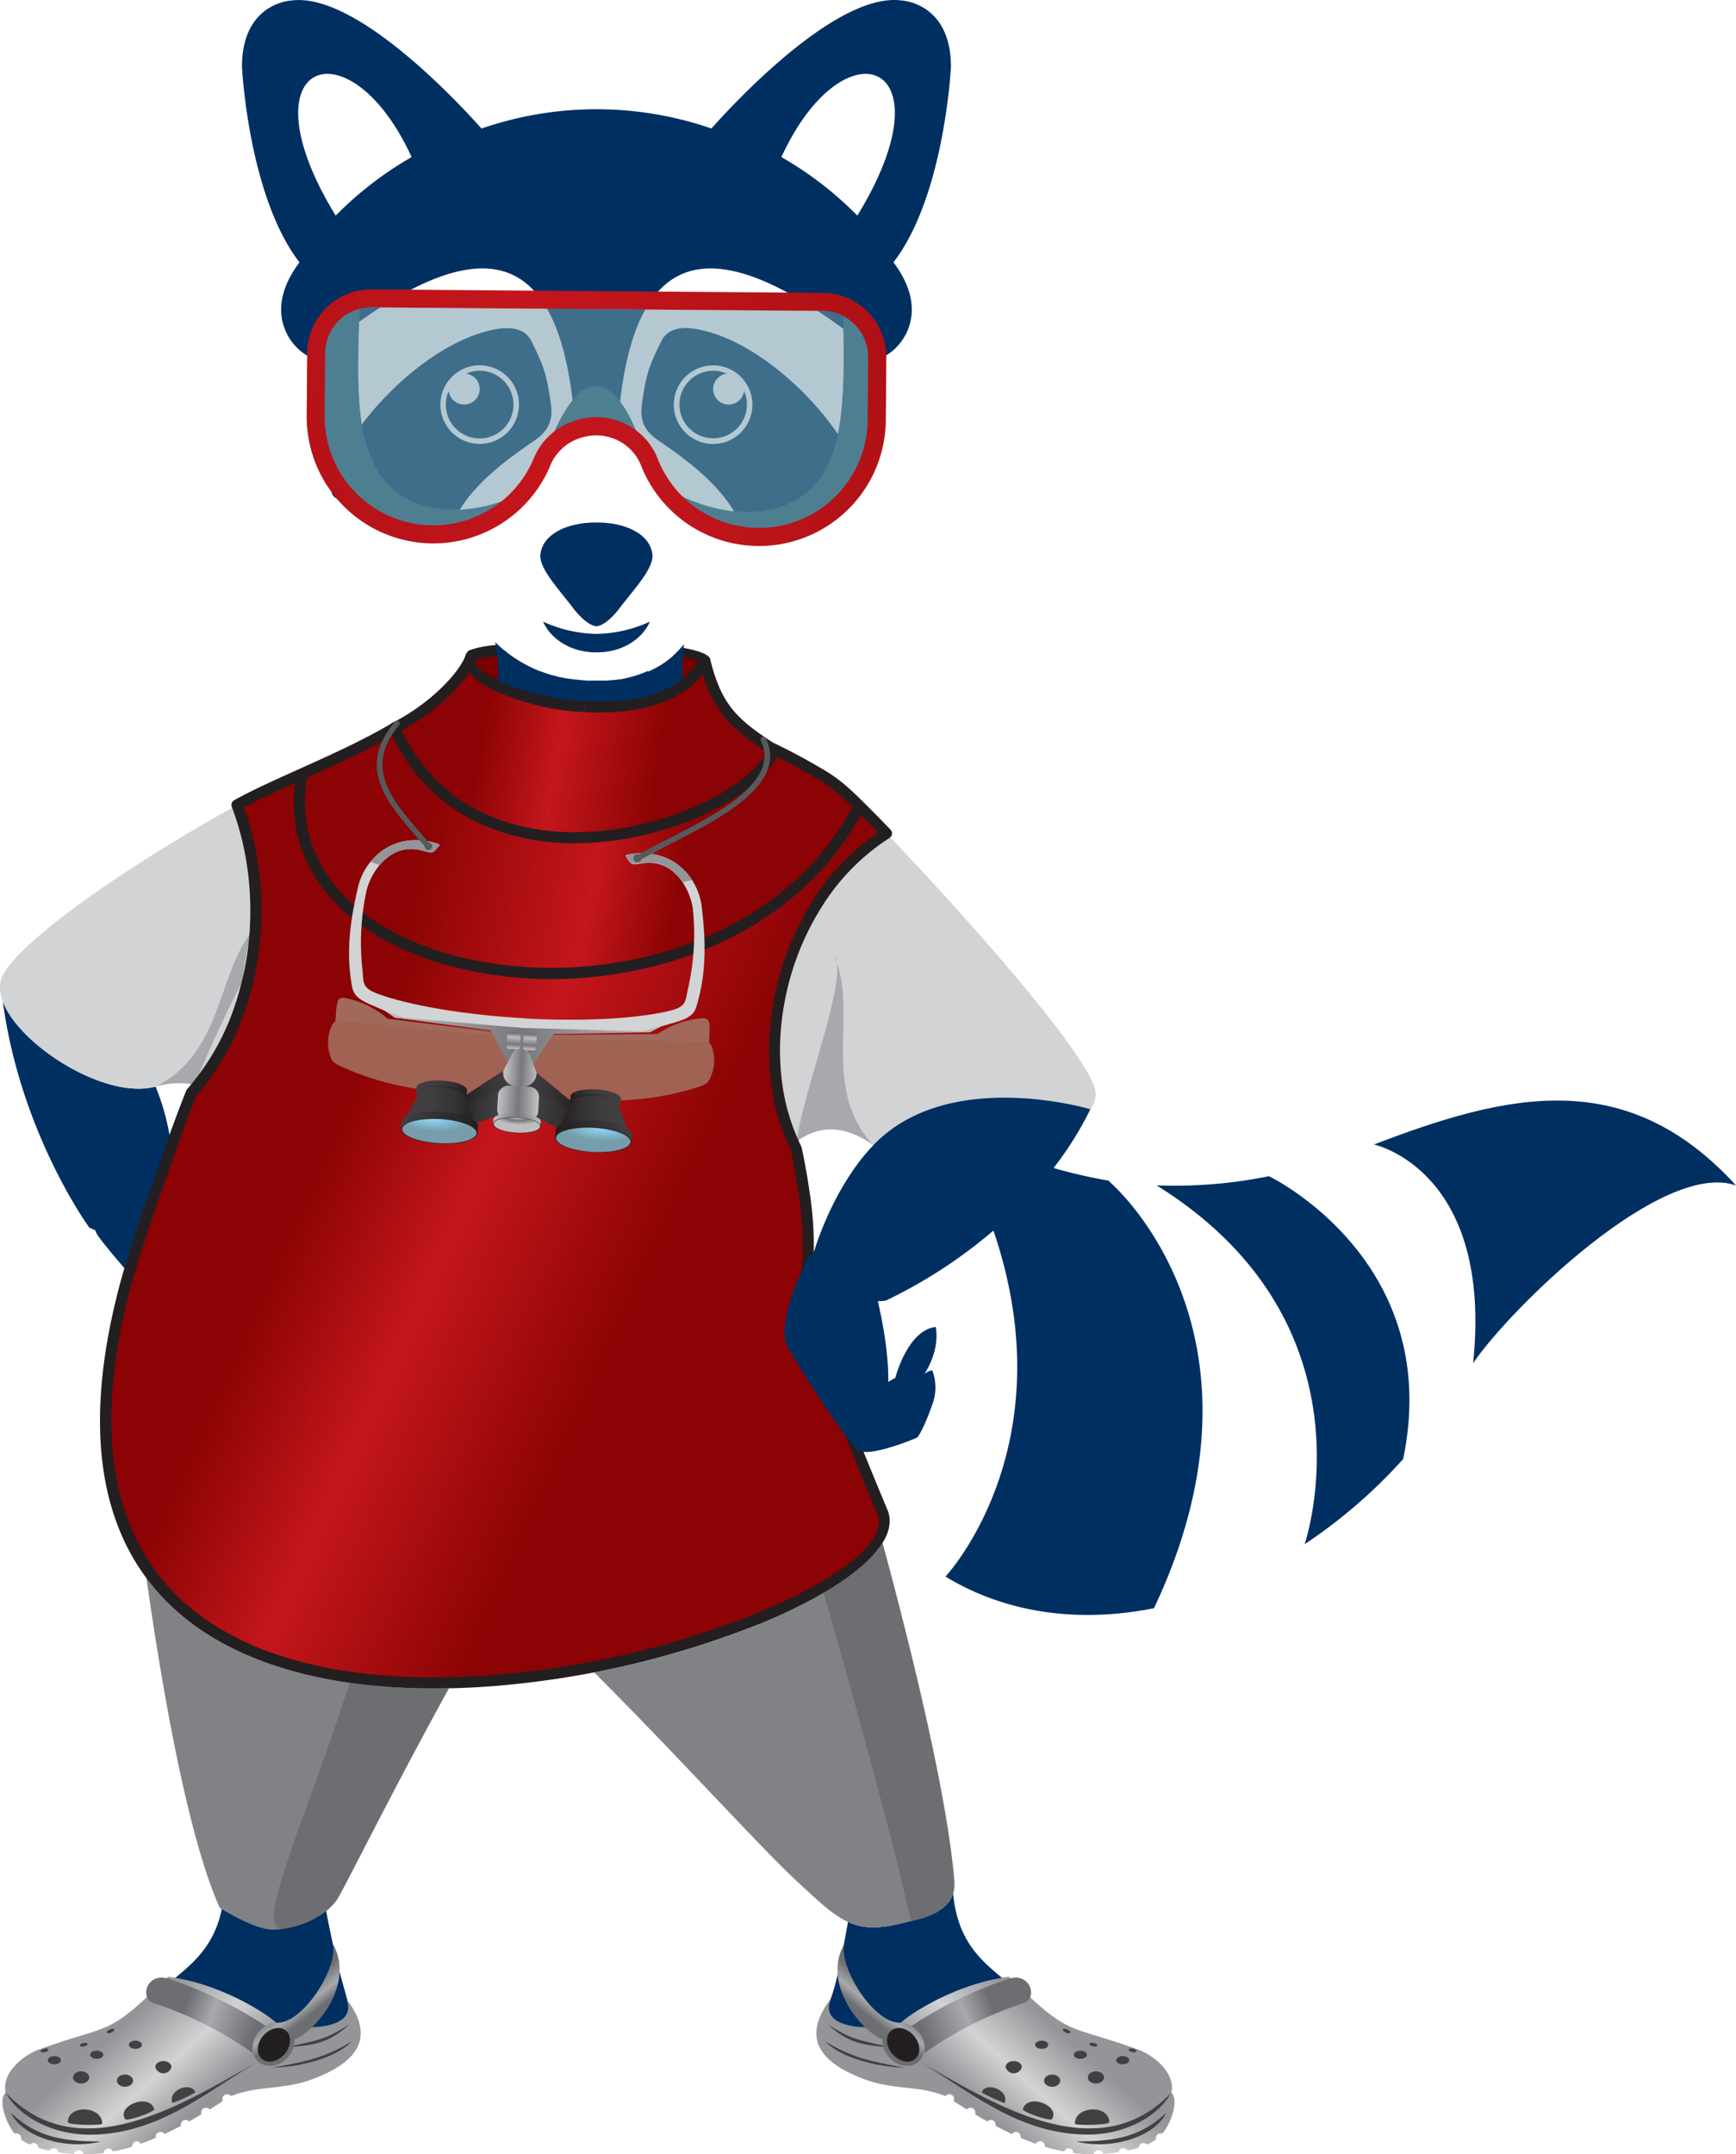 <svg id="Слой_1" data-name="Слой 1" xmlns="http://www.w3.org/2000/svg" xmlns:xlink="http://www.w3.org/1999/xlink" viewBox="0 0 457.3 567.32"><defs><style>.cls-1{fill:none;clip-rule:evenodd;}.cls-2,.cls-3{fill:#002f62;}.cls-10,.cls-11,.cls-13,.cls-14,.cls-15,.cls-16,.cls-17,.cls-18,.cls-19,.cls-20,.cls-22,.cls-23,.cls-24,.cls-25,.cls-26,.cls-27,.cls-3,.cls-30,.cls-31,.cls-32,.cls-33,.cls-34,.cls-35,.cls-36,.cls-37,.cls-38,.cls-39,.cls-4,.cls-40,.cls-41,.cls-42,.cls-43,.cls-45,.cls-46,.cls-47,.cls-48,.cls-49,.cls-50,.cls-51,.cls-6,.cls-7,.cls-8,.cls-9{fill-rule:evenodd;}.cls-4{fill:#414042;}.cls-5{fill:url(#linear-gradient);}.cls-6{fill:#b4c8d1;}.cls-7{fill:url(#GradientFill_2);}.cls-9{fill:#f6f6f6;}.cls-10{fill:url(#GradientFill_3);}.cls-11{fill:#231f20;}.cls-12{fill:url(#linear-gradient-2);}.cls-13{fill:url(#GradientFill_2-2);}.cls-14{fill:url(#GradientFill_3-2);}.cls-15{fill:#790000;}.cls-16{fill:#d1d3d4;}.cls-17{fill:#a7a9ac;}.cls-18{fill:#808285;}.cls-19{fill:#6d6e71;}.cls-20{fill:url(#GradientFill_4);}.cls-21{clip-path:url(#clip-path);}.cls-22{fill:url(#GradientFill_5);}.cls-23{fill:url(#GradientFill_4-2);}.cls-24{fill:#a0695b;}.cls-25{fill:#a06253;}.cls-26{fill:url(#GradientFill_6);}.cls-27{fill:url(#GradientFill_6-2);}.cls-28{fill:url(#GradientFill_7);}.cls-29{fill:url(#GradientFill_7-2);}.cls-30{fill:url(#GradientFill_8);}.cls-31{fill:url(#GradientFill_9);}.cls-32{fill:url(#GradientFill_10);}.cls-33{fill:url(#GradientFill_11);}.cls-34{fill:url(#GradientFill_9-2);}.cls-35{fill:url(#GradientFill_11-2);}.cls-36{fill:url(#GradientFill_12);}.cls-37{fill:url(#GradientFill_8-2);}.cls-38{fill:url(#GradientFill_9-3);}.cls-39{fill:url(#GradientFill_10-2);}.cls-40{fill:url(#GradientFill_11-3);}.cls-41{fill:url(#GradientFill_9-4);}.cls-42{fill:url(#GradientFill_11-4);}.cls-43{fill:url(#GradientFill_12-2);}.cls-44{fill:url(#GradientFill_6-3);}.cls-45{fill:url(#GradientFill_13);}.cls-46{fill:url(#GradientFill_14);}.cls-47{fill:#939598;}.cls-48{fill:#58595b;}.cls-49{fill:#4e7f91;}.cls-50{fill:url(#GradientFill_15);}.cls-51{fill:#3f6e8b;}</style><linearGradient id="linear-gradient" x1="193.88" y1="750.46" x2="232.38" y2="793.22" gradientTransform="matrix(-1, 0, 0, 1, 506.2, 0)" gradientUnits="userSpaceOnUse"><stop offset="0" stop-color="#939598"/><stop offset="0.2" stop-color="#939598"/><stop offset="0.47" stop-color="#d1d3d4"/><stop offset="0.7" stop-color="#939598"/><stop offset="1" stop-color="#939598"/></linearGradient><linearGradient id="GradientFill_2" x1="251.82" y1="772.35" x2="298.02" y2="753.87" gradientUnits="userSpaceOnUse"><stop offset="0" stop-color="#6d6e71"/><stop offset="0.47" stop-color="#6d6e71"/><stop offset="0.71" stop-color="#a7a9ac"/><stop offset="0.86" stop-color="#6d6e71"/><stop offset="1" stop-color="#6d6e71"/></linearGradient><linearGradient id="GradientFill_3" x1="257.24" y1="762.19" x2="264.87" y2="752.39" gradientUnits="userSpaceOnUse"><stop offset="0" stop-color="#6d6e71"/><stop offset="0.28" stop-color="#6d6e71"/><stop offset="0.51" stop-color="#a7a9ac"/><stop offset="0.86" stop-color="#6d6e71"/><stop offset="1" stop-color="#6d6e71"/></linearGradient><linearGradient id="linear-gradient-2" x1="-206.16" y1="750.46" x2="-167.66" y2="793.22" gradientTransform="translate(264.24)" xlink:href="#linear-gradient"/><linearGradient id="GradientFill_2-2" x1="651.86" y1="772.35" x2="698.06" y2="753.87" gradientTransform="matrix(-1, 0, 0, 1, 770.43, 0)" xlink:href="#GradientFill_2"/><linearGradient id="GradientFill_3-2" x1="657.28" y1="762.19" x2="664.91" y2="752.39" gradientTransform="matrix(-1, 0, 0, 1, 770.43, 0)" xlink:href="#GradientFill_3"/><linearGradient id="GradientFill_4" x1="4.49" y1="471.59" x2="232.47" y2="575.09" gradientUnits="userSpaceOnUse"><stop offset="0" stop-color="#8b0304"/><stop offset="0.5" stop-color="#8b0304"/><stop offset="0.66" stop-color="#c4161c"/><stop offset="0.87" stop-color="#8b0304"/><stop offset="1" stop-color="#8b0304"/></linearGradient><clipPath id="clip-path" transform="translate(-30.16 -228.15)"><path class="cls-1" d="M242.53,574.37c.2-3.88,0-7.69.48-14.58.77-10.7-2.43-26-3.11-29.11-5.31-10.65-7.21-24.37-4.48-38.93,3.64-19.41,14.64-35.6,28.25-44.09-4.84-5-8.77-8.93-11.05-11h0c-2.78-3-13.35-8.8-19.17-11.46l.65.42c-8.48,19.49-77.88,42.89-100-5.8l1-.51a2.13,2.13,0,0,0-.46.2c-13.53,8.11-30.71,14.32-42,20.55a78.72,78.72,0,0,1,5,27.81c0,19.13-6.58,36.29-17,48-3.19,8-6.14,16.47-9.24,25.44-1.09,3.17-5.85,16.41-8.39,26.12C19.52,733.72,276,658.25,262.6,626.28,252.6,602.44,242.46,575.9,242.53,574.37Z"/></clipPath><linearGradient id="GradientFill_5" x1="48.72" y1="423.42" x2="235.02" y2="459.09" gradientUnits="userSpaceOnUse"><stop offset="0" stop-color="#8b0304"/><stop offset="0.5" stop-color="#8b0304"/><stop offset="0.75" stop-color="#c4161c"/><stop offset="0.87" stop-color="#8b0304"/><stop offset="1" stop-color="#8b0304"/></linearGradient><linearGradient id="GradientFill_4-2" x1="92.82" y1="407.55" x2="221.63" y2="429.91" xlink:href="#GradientFill_4"/><linearGradient id="GradientFill_6" x1="130.65" y1="500.14" x2="203.94" y2="504.31" gradientUnits="userSpaceOnUse"><stop offset="0" stop-color="#bcbec0"/><stop offset="0.5" stop-color="#77787b"/><stop offset="1" stop-color="#bcbec0"/></linearGradient><linearGradient id="GradientFill_6-2" x1="133.34" y1="279.1" x2="141.63" y2="279.57" xlink:href="#GradientFill_6"/><linearGradient id="GradientFill_7" x1="165.35" y1="504.3" x2="165.58" y2="500.19" gradientTransform="translate(657.54 308.62) rotate(86.76)" gradientUnits="userSpaceOnUse"><stop offset="0" stop-color="#bcbec0"/><stop offset="0.28" stop-color="#77787b"/><stop offset="0.74" stop-color="#bcbec0"/><stop offset="1" stop-color="#6d6e71"/></linearGradient><linearGradient id="GradientFill_7-2" x1="169.6" y1="504.54" x2="169.83" y2="500.44" gradientTransform="translate(661.79 304.59) rotate(86.75)" xlink:href="#GradientFill_7"/><linearGradient id="GradientFill_8" x1="168.34" y1="517.06" x2="182.71" y2="517.88" gradientUnits="userSpaceOnUse"><stop offset="0" stop-color="#414042"/><stop offset="0.39" stop-color="#383638"/><stop offset="1" stop-color="#231f20"/></linearGradient><linearGradient id="GradientFill_9" x1="136.16" y1="291.37" x2="151.92" y2="292.27" gradientUnits="userSpaceOnUse"><stop offset="0" stop-color="#414042"/><stop offset="0.37" stop-color="#3e3d3f"/><stop offset="0.68" stop-color="#353335"/><stop offset="0.95" stop-color="#272324"/><stop offset="1" stop-color="#231f20"/></linearGradient><linearGradient id="GradientFill_10" x1="193.61" y1="517.6" x2="180.63" y2="516.87" gradientUnits="userSpaceOnUse"><stop offset="0" stop-color="#414042"/><stop offset="0.41" stop-color="#3f3d3f"/><stop offset="0.68" stop-color="#373536"/><stop offset="0.92" stop-color="#292627"/><stop offset="1" stop-color="#231f20"/></linearGradient><linearGradient id="GradientFill_11" x1="193.54" y1="518.82" x2="180.49" y2="518.08" gradientUnits="userSpaceOnUse"><stop offset="0" stop-color="#414042"/><stop offset="1" stop-color="#231f20"/></linearGradient><linearGradient id="GradientFill_9-2" x1="195.95" y1="521.78" x2="178.24" y2="520.77" xlink:href="#GradientFill_9"/><linearGradient id="GradientFill_11-2" x1="196.45" y1="527.04" x2="176.77" y2="525.92" xlink:href="#GradientFill_11"/><radialGradient id="GradientFill_12" cx="188.46" cy="527.55" r="9.81" gradientTransform="translate(10.01 346.19) rotate(3.26) scale(1 0.32)" gradientUnits="userSpaceOnUse"><stop offset="0" stop-color="#8ed8f8"/><stop offset="1" stop-color="#779cab"/></radialGradient><linearGradient id="GradientFill_8-2" x1="164.91" y1="516.86" x2="151" y2="516.07" xlink:href="#GradientFill_8"/><linearGradient id="GradientFill_9-3" x1="136.25" y1="291.38" x2="121.13" y2="290.52" xlink:href="#GradientFill_9"/><linearGradient id="GradientFill_10-2" x1="140.08" y1="514.56" x2="153.06" y2="515.3" xlink:href="#GradientFill_10"/><linearGradient id="GradientFill_11-3" x1="139.94" y1="515.77" x2="152.99" y2="516.52" xlink:href="#GradientFill_11"/><linearGradient id="GradientFill_9-4" x1="137.69" y1="518.46" x2="155.39" y2="519.47" xlink:href="#GradientFill_9"/><linearGradient id="GradientFill_11-4" x1="136.22" y1="523.61" x2="155.9" y2="524.73" xlink:href="#GradientFill_11"/><radialGradient id="GradientFill_12-2" cx="144" cy="525.02" r="9.81" gradientTransform="translate(9.9 347.01) rotate(3.26) scale(1 0.32)" xlink:href="#GradientFill_12"/><linearGradient id="GradientFill_6-3" x1="171.73" y1="519.02" x2="161.59" y2="518.44" gradientTransform="translate(675.1 322.91) rotate(86.75)" xlink:href="#GradientFill_6"/><linearGradient id="GradientFill_13" x1="160.28" y1="522.93" x2="172.59" y2="523.63" gradientUnits="userSpaceOnUse"><stop offset="0" stop-color="#bcbec0"/><stop offset="0.5" stop-color="#77787b"/><stop offset="0.99" stop-color="#bcbec0"/><stop offset="1" stop-color="#6d6e71"/></linearGradient><radialGradient id="GradientFill_14" cx="166.34" cy="524.44" r="6.13" gradientTransform="translate(9.92 345.34) rotate(3.26) scale(1 0.32)" gradientUnits="userSpaceOnUse"><stop offset="0" stop-color="#6d6e71"/><stop offset="0.01" stop-color="#bcbec0"/><stop offset="0.5" stop-color="#77787b"/><stop offset="1" stop-color="#bcbec0"/></radialGradient><linearGradient id="GradientFill_15" x1="14.35" y1="382.54" x2="337.43" y2="295.97" gradientUnits="userSpaceOnUse"><stop offset="0" stop-color="#8b0304"/><stop offset="0.25" stop-color="#b11116"/><stop offset="0.5" stop-color="#c4161c"/><stop offset="0.75" stop-color="#b11116"/><stop offset="1" stop-color="#8b0304"/></linearGradient></defs><path class="cls-2" d="M94.8,554.64c-2.43.35-5.88,7.88-5.88,7.88l-4.85.71c-.33-11.75-7.3-27.46-7.3-27.46a11.37,11.37,0,0,0-2.89-3.89c.39-1.1.78-2.21,1.17-3.3a60.4,60.4,0,0,0-3.91-14.29c-13.08,3.59-35.88-10.8-40.24-22.43,4.66,34.8,22.76,59.53,22.76,59.53a17.32,17.32,0,0,0,1.6.73,5.62,5.62,0,0,0,.65,1.37c3.28,4.7,18.86,22.49,22.48,24.7,3,1.86,14.92-5.4,14.92-5.4s1.15-1,2.79-9.25A12.87,12.87,0,0,0,94.8,554.64Z" transform="translate(-30.16 -228.15)"/><polygon class="cls-2" points="0.15 258.54 0.15 258.53 0.15 258.53 0.15 258.54"/><path class="cls-3" d="M253.54,734.26v0c-3.8,21.71-4.7,19.09-5.64,24-.33,1.76.3,5.32.72,7.9l-1.69,0c15.95,14.93,27.18,6.22,39.27-1.22l-1.12-3.16c-.06-.31,10.27.28,8.84-1.1,1.11-.51,2.23-1,3.37-1.37l2.33-2.93c-1.41,1.48,6.2,2.32,4.75,3.07-7-11.49-21.31-12.93-23.14-32.65-1.39,4.35-6.38,6.19-11.07,7.18C263.58,735.7,258.82,736.68,253.54,734.26Z" transform="translate(-30.16 -228.15)"/><polygon class="cls-4" points="238.81 537.02 217.16 532.56 216.77 538.08 224.79 545.58 238.81 545.58 267.56 559.6 283.22 564.89 291.07 565.71 305.39 561.64 308.89 553.81 308.57 551.07 307.37 550.02 238.81 537.02"/><path class="cls-5" d="M313.32,787.47c1,.44,9.06.3,9.05-.51-.08-4.68-9.18-4.3-9.05.51Zm-45.84-26.68c3.18-2.92,15.31-10.43,28.46-12.08,16.44,16.27,14.73,12.16,33.94,19.14,4.29,1.55,9.94,6.2,8.86,11.36,1.79,1.95.36,6.74-1.75,9.95a8.49,8.49,0,0,1-.67.88,1.27,1.27,0,0,0-.44-.08,1.28,1.28,0,0,0-1.22,1.6,12.81,12.81,0,0,1-2.37,1.36,1.23,1.23,0,0,0-.93-.42,1.26,1.26,0,0,0-1.26,1.24,27.36,27.36,0,0,1-2.93.75,1.26,1.26,0,0,0-2.35.42l-1.29.19c-.94.13-1.86.23-2.79.29a1.26,1.26,0,0,0-2.47.08,41.52,41.52,0,0,1-5.34-.35,1.26,1.26,0,0,0-2.44-.4,49.73,49.73,0,0,1-5.09-1.26c0-.06,0-.12,0-.18a1.27,1.27,0,0,0-1.26-1.26,1.25,1.25,0,0,0-1.11.67q-2-.71-4-1.56a1.39,1.39,0,0,0,0-.3,1.26,1.26,0,0,0-2.3-.71q-2.13-1-4.29-2.14a1.53,1.53,0,0,0,0-.3,1.26,1.26,0,0,0-2.18-.86c-1.08-.6-2.16-1.23-3.26-1.88a1.23,1.23,0,0,0,.09-.47,1.25,1.25,0,0,0-1.26-1.25,1.23,1.23,0,0,0-1,.43c-1.15-.71-2.3-1.44-3.47-2.2a1.32,1.32,0,0,0,.13-.56,1.26,1.26,0,0,0-1.26-1.26,1.27,1.27,0,0,0-1,.5,31.29,31.29,0,0,0-6.85-1.76c-4.46-.62-9.5-.86-13.93-2.45C246.34,771.54,241,765,249,754.52c-3.57,8.75,12.78,8.31,18.48,6.27Zm69.91,23.73c-7.38,6.93-14.61,7.48-23.72,7.56,8.85,2.31,20.54-1,23.72-7.56Zm1.26-5.22c-19.45,20.34-46.87,2.7-65.7-7.91,13.64,8.23,25.57,18.46,42.9,18.87,11,.26,19.78-5.22,22.8-11Zm-31.38,6.89c2.26-3.55-6.4-6.92-7.67-2.63-.21.72,7.27,3.32,7.67,2.63Zm-18.49-7a44,44,0,0,0,6,2.77c1.38-3.45-5.08-5.75-6-2.77Zm-20.48-6.57c-8.94-1.63-13.75-2.65-20.77-6.9,5,5.08,15.69,6.85,20.77,6.9Zm-2.83-5.19c-8-1.87-10.72-1.88-17.25-6.2,6.07,5.77,11,5.46,17.25,6.2Z" transform="translate(-30.16 -228.15)"/><path class="cls-3" d="M187.26,365.76c-6.92-.1-13.88,2.62-14.72,8.14-.54,3.51,3.73,8.15,8.25,13.92,1.78,2.46,4.35,5,6.47,5.27,2.13-.23,4.7-2.81,6.47-5.27,4.53-5.77,8.8-10.41,8.26-13.92-.85-5.52-7.8-8.24-14.73-8.14ZM236,269.52c16.5-35.95,45.06-25.46,20,15.41a92.44,92.44,0,0,0-20-15.41Zm-9.05,65.19a8.89,8.89,0,1,1-5.32-8.15,4.09,4.09,0,1,0,4.57,4.57,8.89,8.89,0,0,1,.75,3.58Zm-9.35-18.92c16.38,5,33.68,23.29,38.39,36.29a21.52,21.52,0,0,1,.85,2.93c1.14,5.27-1.3,3.91-6.28,6.73-24.13,13.67-9.64,5.82-23.87,8.84-2.5-11.21-12.79-19.42-22.88-26.27-3.59-2.44-5.18-5.09-4.54-9.63,1.07-7.71,1.71-9.72,5.08-16.59,2.23-4.55,7.84-3.95,13.25-2.3Zm-9.91,18.92A10.35,10.35,0,1,0,218,324.37a10.34,10.34,0,0,0-10.34,10.34Zm-20.4.93c1.71,0,3.42.77,5.83,2.31,4.26-49,28-49.31,69-15.62,4.19-1.06,14.14-10.86,3.4-25.1,13.49-17.51,15.14-51.5,15.14-51.5,0-16.93-13-17.45-13-17.45-17-2.31-44.18,27.05-50.1,33.71A92.86,92.86,0,0,0,157,262c-5.92-6.66-33.12-36-50.1-33.71,0,0-13,.52-13,17.45,0,0,1.66,34,15.15,51.5-10.74,14.24-.8,24,3.4,25.1,41-33.69,64.69-33.42,69,15.62,2.41-1.54,4.12-2.31,5.82-2.31Zm.2,59.44a35.12,35.12,0,0,0,13.87-3.23c-2.06,4.72-7.49,8.09-13.87,8.09h-.39c-6.38,0-11.81-3.37-13.88-8.09a35.22,35.22,0,0,0,13.88,3.23h.39Zm-48.9-125.56c-16.5-35.95-45.06-25.46-20,15.41a92.44,92.44,0,0,1,20-15.41Zm9,65.19a8.91,8.91,0,1,0,5.33-8.15,4.09,4.09,0,1,1-4.57,4.57,8.74,8.74,0,0,0-.76,3.58ZM157,315.79c-16.38,5-33.69,23.29-38.39,36.29a21.52,21.52,0,0,0-.85,2.93c-1.14,5.27,1.3,3.91,6.28,6.73,24.13,13.67,9.64,5.82,23.87,8.84,2.5-11.21,12.79-19.42,22.88-26.27,3.59-2.44,5.17-5.09,4.54-9.63-1.07-7.71-1.72-9.72-5.08-16.59-2.23-4.55-7.84-3.95-13.25-2.3Zm9.91,18.92a10.35,10.35,0,1,1-10.34-10.34,10.34,10.34,0,0,1,10.34,10.34Z" transform="translate(-30.16 -228.15)"/><path class="cls-6" d="M210,359a28.78,28.78,0,0,1-6.59-10,17.15,17.15,0,0,0-5.74-7.53c-1.37-3.45-5.11-11.4-10.45-11.64-5-.23-9.24,7.74-11.1,11.92a17.45,17.45,0,0,0-5.4,7.09,28.77,28.77,0,0,1-8.5,11.35c-14.16,4.74-26.81,1.72-32.76-8.12-6.32-10.45-4.92-28.71-4.63-42.59a12.16,12.16,0,0,1,3.16-.39l118.82.94a12.1,12.1,0,0,1,5.4,1.32c.1,13.77,1,31.52-5.31,41.66C240.25,363.67,225.67,366,210,359Z" transform="translate(-30.16 -228.15)"/><path class="cls-4" d="M314.75,768.18c1,0,1.73.48,1.73,1.07s-.77,1.08-1.73,1.08-1.73-.48-1.73-1.08S313.8,768.18,314.75,768.18Z" transform="translate(-30.16 -228.15)"/><path class="cls-4" d="M304.57,765.54c.95,0,1.73.49,1.73,1.08s-.78,1.08-1.73,1.08-1.73-.49-1.73-1.08S303.61,765.54,304.57,765.54Z" transform="translate(-30.16 -228.15)"/><path class="cls-4" d="M325.91,769.61c.95,0,1.73.48,1.73,1.08s-.78,1.07-1.73,1.07-1.73-.48-1.73-1.07S325,769.61,325.91,769.61Z" transform="translate(-30.16 -228.15)"/><path class="cls-4" d="M318.86,773.61c1.18,0,2.13.72,2.13,1.61s-.95,1.61-2.13,1.61-2.13-.72-2.13-1.61S317.68,773.61,318.86,773.61Z" transform="translate(-30.16 -228.15)"/><path class="cls-4" d="M307.32,774.46c1.18,0,2.13.72,2.13,1.61s-.95,1.61-2.13,1.61-2.13-.72-2.13-1.61S306.14,774.46,307.32,774.46Z" transform="translate(-30.16 -228.15)"/><path class="cls-4" d="M297.19,770.9c1.18,0,2.13.72,2.13,1.61a2.21,2.21,0,0,1-4.26,0C295.06,771.62,296,770.9,297.19,770.9Z" transform="translate(-30.16 -228.15)"/><path class="cls-4" d="M311.31,762.59c.54.23.89.61.79.83s-.61.23-1.15,0-.9-.61-.8-.84S310.77,762.35,311.31,762.59Z" transform="translate(-30.16 -228.15)"/><path class="cls-4" d="M318.28,766.16c.57.13,1,.43.93.68s-.56.33-1.13.2-1-.43-.94-.67S317.7,766,318.28,766.16Z" transform="translate(-30.16 -228.15)"/><path class="cls-4" d="M328.61,767.67c.57.13,1,.44.94.68s-.56.33-1.14.21-1-.44-.94-.68S328,767.55,328.61,767.67Z" transform="translate(-30.16 -228.15)"/><path class="cls-7" d="M272,770a98.63,98.63,0,0,1,27.82-14.36c3.85-1.28,1.7-8.24-3.88-6.4a107.44,107.44,0,0,0-29.68,15.22C264.35,765.9,268.86,772.24,272,770Z" transform="translate(-30.16 -228.15)"/><path class="cls-8" d="M267.84,764.94c-2.77,1.13-.15,7.09,2.59,5.93C273,769.78,270.72,763.77,267.84,764.94Z" transform="translate(-30.16 -228.15)"/><path class="cls-9" d="M269.1,764.87c2.2.62,3.49,5.08,1.33,6a1.85,1.85,0,0,1-1.33,0v.67a2.36,2.36,0,0,0,1.37,0c2.34-.67,2-4.24-.31-6.73a2.28,2.28,0,0,0-1.06-.69Zm-1.26.07a1.84,1.84,0,0,1,1.26-.07v-.69a2.29,2.29,0,0,0-1.32,0c-3,.82-1.43,6.5,1.32,7.38v-.67C267,770.18,265.53,765.88,267.84,764.94Z" transform="translate(-30.16 -228.15)"/><path class="cls-10" d="M252.53,740.13c-1.39,6.06,7.91,21.25,15,20.66a6.57,6.57,0,0,1,4.52,2.37c2.18,2.55,2.21,6.1.07,7.94s-5.65,1.25-7.83-1.31a6.51,6.51,0,0,1-1.65-4.59C257.21,763.09,246.57,750.77,252.53,740.13Z" transform="translate(-30.16 -228.15)"/><path class="cls-11" d="M264.92,762.89c1.57-1.31,4.24-.7,6,1.37s1.85,4.81.28,6.12-4.24.69-6-1.38S263.35,764.2,264.92,762.89Z" transform="translate(-30.16 -228.15)"/><path class="cls-3" d="M115,725.58v0c3.8,21.71,6.58,27.77,7.52,32.71.33,1.76-.3,5.32-.72,7.9l1.69,0c-15.95,14.93-27.18,6.22-39.27-1.22l1.12-3.16c.07-.31-10.27.28-8.83-1.1-1.11-.51-2.24-1-3.38-1.37l-2.32-2.93c1.4,1.48-6.2,2.32-4.76,3.07,7-11.49,21.31-12.93,23.14-32.65,1.4,4.35,6.38,6.19,11.07,7.18C106.81,735.7,109.69,728,115,725.58Z" transform="translate(-30.16 -228.15)"/><polygon class="cls-4" points="71.25 537.02 92.9 532.56 93.3 538.08 85.27 545.58 71.25 545.58 42.51 559.6 26.84 564.89 18.99 565.71 4.68 561.64 1.18 553.81 1.49 551.07 2.7 550.02 71.25 537.02"/><path class="cls-12" d="M57.08,787.47c.12-4.81-9-5.19-9.06-.51,0,.81,8.06.95,9.06.51Zm45.83-26.68c5.7,2,22,2.48,18.48-6.27,8,10.46,2.66,17-9.58,21.4-4.42,1.59-9.47,1.83-13.93,2.45A31.29,31.29,0,0,0,91,780.13a1.26,1.26,0,0,0-2.26.76,1.32,1.32,0,0,0,.13.56c-1.17.76-2.32,1.49-3.47,2.2a1.23,1.23,0,0,0-1-.43,1.25,1.25,0,0,0-1.26,1.25,1.23,1.23,0,0,0,.09.47c-1.1.65-2.18,1.28-3.26,1.88a1.26,1.26,0,0,0-2.18.86,1,1,0,0,0,0,.3c-1.44.77-2.88,1.48-4.3,2.14a1.26,1.26,0,0,0-2.3.71,1,1,0,0,0,0,.3c-1.34.57-2.67,1.09-4,1.56a1.25,1.25,0,0,0-1.11-.67A1.27,1.27,0,0,0,65,793.28a1.1,1.1,0,0,0,0,.18,50.38,50.38,0,0,1-5.09,1.26,1.27,1.27,0,0,0-2.45.4,41.4,41.4,0,0,1-5.34.35,1.24,1.24,0,0,0-1.24-1.05,1.26,1.26,0,0,0-1.23,1c-.92-.06-1.85-.16-2.78-.29l-1.3-.19a1.26,1.26,0,0,0-2.35-.42,27.36,27.36,0,0,1-2.93-.75A1.26,1.26,0,0,0,39,792.5a1.23,1.23,0,0,0-.93.42,13.15,13.15,0,0,1-2.37-1.36,1.25,1.25,0,0,0-1.21-1.6,1.33,1.33,0,0,0-.45.08,8.49,8.49,0,0,1-.67-.88c-2.11-3.21-3.54-8-1.74-9.95-1.09-5.16,4.56-9.81,8.85-11.36,19.21-7,17.51-2.87,33.94-19.14,13.16,1.65,25.28,9.16,28.46,12.08ZM33,784.52c3.18,6.58,14.87,9.87,23.72,7.56-9.1-.08-16.33-.63-23.72-7.56Zm-1.26-5.22c3,5.74,11.85,11.22,22.8,11,17.33-.41,29.26-10.64,42.9-18.87C78.62,782,51.19,799.64,31.74,779.3Zm31.38,6.89c.4.69,7.88-1.91,7.67-2.63-1.27-4.29-9.92-.92-7.67,2.63Zm18.49-7c-1-3-7.42-.68-6,2.77a44,44,0,0,0,6-2.77Zm20.48-6.57c5.09,0,15.79-1.82,20.77-6.9-7,4.25-11.82,5.27-20.77,6.9Zm2.84-5.19c6.27-.74,11.18-.43,17.24-6.2-6.52,4.32-9.23,4.33-17.24,6.2Z" transform="translate(-30.16 -228.15)"/><path class="cls-4" d="M55.64,768.18c-1,0-1.73.48-1.73,1.07s.77,1.08,1.73,1.08,1.73-.48,1.73-1.08S56.59,768.18,55.64,768.18Z" transform="translate(-30.16 -228.15)"/><path class="cls-4" d="M65.82,765.54c-.95,0-1.73.49-1.73,1.08s.78,1.08,1.73,1.08,1.73-.49,1.73-1.08S66.78,765.54,65.82,765.54Z" transform="translate(-30.16 -228.15)"/><path class="cls-4" d="M44.48,769.61c-.95,0-1.73.48-1.73,1.08s.78,1.07,1.73,1.07,1.73-.48,1.73-1.07S45.44,769.61,44.48,769.61Z" transform="translate(-30.16 -228.15)"/><path class="cls-4" d="M51.53,773.61c-1.17,0-2.13.72-2.13,1.61s1,1.61,2.13,1.61,2.13-.72,2.13-1.61S52.71,773.61,51.53,773.61Z" transform="translate(-30.16 -228.15)"/><path class="cls-4" d="M63.07,774.46c-1.17,0-2.13.72-2.13,1.61s1,1.61,2.13,1.61,2.13-.72,2.13-1.61S64.25,774.46,63.07,774.46Z" transform="translate(-30.16 -228.15)"/><path class="cls-4" d="M73.2,770.9c-1.18,0-2.13.72-2.13,1.61a2.21,2.21,0,0,0,4.26,0C75.33,771.62,74.38,770.9,73.2,770.9Z" transform="translate(-30.16 -228.15)"/><path class="cls-4" d="M59.08,762.59c-.53.23-.89.61-.79.83s.61.23,1.15,0,.9-.61.8-.84S59.62,762.35,59.08,762.59Z" transform="translate(-30.16 -228.15)"/><path class="cls-4" d="M52.12,766.16c-.58.13-1,.43-.94.68s.56.33,1.13.2,1-.43.94-.67S52.69,766,52.12,766.16Z" transform="translate(-30.16 -228.15)"/><path class="cls-4" d="M41.78,767.67c-.57.13-1,.44-.94.68s.57.33,1.14.21,1-.44.94-.68S42.36,767.55,41.78,767.67Z" transform="translate(-30.16 -228.15)"/><path class="cls-13" d="M98.43,770a98.57,98.57,0,0,0-27.81-14.36c-3.86-1.28-1.71-8.24,3.87-6.4a107.15,107.15,0,0,1,29.68,15.22C106,765.9,101.53,772.24,98.43,770Z" transform="translate(-30.16 -228.15)"/><path class="cls-8" d="M102.55,764.94c2.77,1.13.15,7.09-2.59,5.93C97.41,769.78,99.67,763.77,102.55,764.94Z" transform="translate(-30.16 -228.15)"/><path class="cls-9" d="M101.29,764.18a2.28,2.28,0,0,0-1.06.69c-2.32,2.49-2.65,6.06-.31,6.73a2.36,2.36,0,0,0,1.37,0v-.67a1.85,1.85,0,0,1-1.33,0c-2.16-.92-.87-5.38,1.33-6Zm0,6.73v.67c2.75-.88,4.36-6.56,1.32-7.38a2.29,2.29,0,0,0-1.32,0v.69a1.84,1.84,0,0,1,1.26.07C104.86,765.88,103.42,770.18,101.29,770.91Z" transform="translate(-30.16 -228.15)"/><path class="cls-14" d="M117.87,740.13c1.38,6.06-7.92,21.25-15,20.66a6.59,6.59,0,0,0-4.52,2.37c-2.18,2.55-2.21,6.1-.07,7.94s5.65,1.25,7.84-1.31a6.6,6.6,0,0,0,1.65-4.59C113.18,763.09,123.83,750.77,117.87,740.13Z" transform="translate(-30.16 -228.15)"/><path class="cls-11" d="M105.47,762.89c-1.57-1.31-4.24-.7-6,1.37s-1.85,4.81-.28,6.12,4.24.69,6-1.38S107,764.2,105.47,762.89Z" transform="translate(-30.16 -228.15)"/><path class="cls-15" d="M215.81,402.11c.68,1.27.92,20.66-.6,22.36-2.86,3.11,6-.79,2.69,1.64-16.57,2.93-62.59,11-68.91,6.11,0,8.24,5.58-2.37,4.5-10.5-.13-.7.41-20.09.8-20.67,0-.72,3.34-1.32,8.53-1.75A37.85,37.85,0,0,0,184,407.67c10.23.83,19.26-2.35,24.66-7.88C212.75,400.35,215.48,401.11,215.81,402.11Z" transform="translate(-30.16 -228.15)"/><path class="cls-11" d="M217.1,401.42l.1.23a1.53,1.53,0,0,1,.07.36,91.56,91.56,0,0,1,.48,13.65,42,42,0,0,1-.84,8.36c1.22-.24,2.29-.44,2.93.45l.1.16c.47.79.2,1.66-1.18,2.66a1.39,1.39,0,0,1-.6.26c-8.3,1.47-24,4.23-38.38,6-11.07,1.36-21.44,2.12-27.39,1.24a5.32,5.32,0,0,1-1.13,1.35,1.86,1.86,0,0,1-2.91-.25,6,6,0,0,1-.82-3.68,1.45,1.45,0,0,1,.31-.9,1.46,1.46,0,0,1,2-.26,3.38,3.38,0,0,0,.85.46,20.81,20.81,0,0,0,1.3-9.61c0-.1,0-.2,0-.29,0-1.6.1-7.83.3-13,.12-3.17.3-6,.52-7.47h0a1.92,1.92,0,0,1,1.3-1.86,27.69,27.69,0,0,1,7.2-1.29,31.88,31.88,0,0,0,3.19,2.66c-4.5.32-7.81.73-9,1.22v0s-.11,3.09-.25,6.83c-.22,5.64-.39,12.39-.33,12.75v.08a24,24,0,0,1-1.31,10.62c5.39.61,15.22-.19,25.81-1.5,12-1.48,25-3.66,33.7-5.18a3.08,3.08,0,0,1,1-2c.37-.48.6-3.93.71-7.89.15-5.75,0-12.22-.31-12.8a1.6,1.6,0,0,1-.1-.23c-.24-.71-2.9-1.26-7-1.66a21.71,21.71,0,0,0,2.18-2.22c4,.67,6.79,1.57,7.46,2.74Z" transform="translate(-30.16 -228.15)"/><path class="cls-16" d="M80.61,513.65a21,21,0,0,0-9.47.64c-16.09,4.42-46.89-18.38-40-29.76,5.38-9.39,32.59-28.35,60.19-43.64a74.22,74.22,0,0,1,3.54,13,79.34,79.34,0,0,1,1.23,14,77.67,77.67,0,0,1-4.33,25.83A64.53,64.53,0,0,1,80.61,513.65Z" transform="translate(-30.16 -228.15)"/><path class="cls-17" d="M90.33,520.44c-2.16-3.52-7.62-9.33-19.19-6.15,18.64-9.18,16-32.15,27.32-43C92.73,474.11,93.51,508.73,90.33,520.44Z" transform="translate(-30.16 -228.15)"/><path class="cls-16" d="M233.87,426.17c-1.43-.68-2.83-1.33-4.22-1.89-3.35-1.35-.34,4.27-2.3,3.49-5.78,4.85-5.73,5.77-15.67,7.68-1,.19-5.79,1.66-7.48,4.19a49.94,49.94,0,0,1-6.66,7.38c17.4-3.65,32.27-12.54,36.33-20.85ZM161,445.3a94.4,94.4,0,0,0-2.58-12.51c-9.19-1.23-4.74-4.58-11-8.36q-3.81,2.38-7.55,5.16A45.5,45.5,0,0,0,161,445.3ZM93.79,487.06q-5.85,11.18-11.3,24.22a65.76,65.76,0,0,0,9.3-17.54q1.14-3.24,2-6.68Zm146.67,41.38c3.41-2.49,10.4-5.51,19.75,1.29,19.8-20.7,57.17-9.47,57.17-9.47h0a6.2,6.2,0,0,0,1.32-4.85c-1.8-9.58-34.54-46.41-54-66.7a1.88,1.88,0,0,1-.24.18,57.61,57.61,0,0,0-17.68,17.91A71.24,71.24,0,0,0,236.85,492a67.48,67.48,0,0,0-.8,20.12A54.51,54.51,0,0,0,240.46,528.44Z" transform="translate(-30.16 -228.15)"/><path class="cls-17" d="M240.09,528.72c3.26-2.53,10.42-6.05,20.12,1-14.2-15.16-3.64-35.73-10.4-49.85C254.19,484.52,241.25,516.64,240.09,528.72Z" transform="translate(-30.16 -228.15)"/><path class="cls-18" d="M68.74,643.72c4.82,34.07,11.55,69.71,19.33,86.86,0,0,9,5.73,13.9,5.73s12.27-2.45,15.53-6.54c.24-.3-1.62-1.41-1-2.34.44-.7,3.74-.95,2.08-2.71,4.52-7.46,13.51-30.67,24-51.94a139.73,139.73,0,0,1-33.73-4.15c-16.52-4.32-30.7-12.22-40.11-24.91Zm117.94,24.83c22.27,22.25,44.62,47,53.72,55.3,3.32,3,6.82,6.56,10.58,9,6.37,4.14,11.56,3.12,19.18,1.21,4.76-1.19,1.78-5.62,6.55-9.17-3.48-18.26-10-56-16.24-87.5-5.33,6-15.55,12.31-28.74,17.84a234.15,234.15,0,0,1-45,13.33Z" transform="translate(-30.16 -228.15)"/><path class="cls-19" d="M122.29,671.3c-12.29,37.82-25,64.43-18,64.72a22.65,22.65,0,0,0,8.48-2.48c.36-.23.78-.46,1.27-.71h0a15.68,15.68,0,0,0,4.89-4.41c1.67-2.44,14.29-28.12,29.49-55.67A161.64,161.64,0,0,1,122.29,671.3Z" transform="translate(-30.16 -228.15)"/><path class="cls-19" d="M247.14,647.63c9.09,31.82,18.07,64.54,23,86.42,5.77-1.22,12-3.72,11.42-10.6-1.75-21.36-10.55-58.19-18.92-89C260,638.77,254.56,643.29,247.14,647.63Z" transform="translate(-30.16 -228.15)"/><path class="cls-3" d="M160.59,397.23h0l.51.52,0,0c.44.43.9.85,1.37,1.26h0c.48.41,1,.81,1.48,1.2h0l.31.23.26.2.13.09.49.35.11.08.59.39h0l.32.21.34.22.27.17.15.09.49.29.19.11.26.15.35.19,0,0,.3.16,0,0,.36.19.29.14.2.11.49.24.17.08.45.21.3.14.24.11.44.19.23.1.47.19.06,0h0l.1,0,.42.16.24.09.48.18.26.09.05,0,.4.14h0l.2.07.46.15.25.07.52.16.08,0,.61.17.19.05.54.15.18.05.58.14H178l.67.15h0l.63.13.19,0,.59.11.16,0,.59.1H181l.61.09.12,0,.64.08.17,0,.65.08h.09l.71.07.68.05h.21l.52,0h.19l.65,0h2.39l.61,0h.18l.51,0h.17l.59-.05h.09l.61-.07.2,0,.41-.05.25,0,.49-.07h0l.28-.05.35-.05.25,0h0l.48-.09h0l.26-.05.36-.07.26-.06.42-.1.33-.08.33-.08.31-.08.21-.06.58-.17.22-.06.33-.11.2-.06.4-.13.4-.14.28-.1.19-.07.35-.13.42-.17.31-.13.2-.08.29-.13L201,405l.63-.29,0,0,.37-.19.06,0c.38-.19.75-.39,1.12-.6h0a22.61,22.61,0,0,0,7.16-6.17,62.67,62.67,0,0,0-.32,10.89c-12.64,9.16-36.75,5.83-48.81.22A40.81,40.81,0,0,0,160.59,397.23Z" transform="translate(-30.16 -228.15)"/><path class="cls-20" d="M241.75,574.37c.2-3.88,0-7.69.48-14.58.77-10.7-2.43-26-3.11-29.11-5.31-10.65-7.21-24.37-4.48-38.93,3.64-19.41,14.64-35.6,28.26-44.09-4.85-5-8.78-8.93-11.06-11h0c-2.79-3-13.36-8.8-19.18-11.46l.65.42c-8.48,19.49-77.87,42.89-100-5.8l1-.51a2.37,2.37,0,0,0-.46.2c-13.52,8.11-30.71,14.32-42,20.55a78.72,78.72,0,0,1,5,27.81c0,19.13-6.58,36.29-17,48-3.19,8-6.14,16.47-9.23,25.44-1.1,3.17-5.86,16.41-8.4,26.12-43.45,166.26,213,90.79,199.63,58.82C251.82,602.44,241.68,575.9,241.75,574.37Z" transform="translate(-30.16 -228.15)"/><g class="cls-21"><path class="cls-22" d="M242.38,421.74c1.42,6.12,16.54,14.05,14.15,18.67-35,67.76-159.49,51.8-146.53-9.7,2.49-1.49,18.86-18.24,23.25-19.43a42,42,0,0,1,17.39-4.4,54.29,54.29,0,0,1-16.53,13c22.12,48.69,91.52,25.29,100,5.8a85.64,85.64,0,0,1-7.41-5.21A149.32,149.32,0,0,0,242.38,421.74Z" transform="translate(-30.16 -228.15)"/><path class="cls-11" d="M243.81,421.41c.54,2.36,3.89,5.38,7.12,8.3,4.45,4,8.71,7.87,6.9,11.37-14.29,27.63-43.13,41.59-71.71,44.36a105.75,105.75,0,0,1-37.24-2.84c-11.53-3.09-21.64-8.27-29-15.29-9.71-9.3-14.53-21.77-11.34-36.9a1.44,1.44,0,0,1,.69-1c.73-.44,3.25-2.78,6.34-5.65,5.89-5.47,13.8-12.81,17.1-13.88a44.29,44.29,0,0,1,19.13-4.56,37.33,37.33,0,0,1-2.54,3.07,39.92,39.92,0,0,0-15.38,4.14,1,1,0,0,1-.28.11c-2.5.69-10.28,7.91-16,13.26-2.73,2.53-5,4.67-6.28,5.62-2.72,13.78,1.75,25.15,10.62,33.64,7,6.67,16.64,11.61,27.7,14.58a103.09,103.09,0,0,0,36.21,2.76c27.7-2.69,55.61-16.16,69.39-42.8.79-1.51-2.66-4.62-6.25-7.87-3.17-2.86-6.44-5.81-7.66-8.7-4.16-.14-8.26-.48-12.31-1a46.45,46.45,0,0,1-4.34-3.51,151.84,151.84,0,0,0,17.75,1.58A1.48,1.48,0,0,1,243.81,421.41Z" transform="translate(-30.16 -228.15)"/></g><path class="cls-11" d="M241.08,574.3c.07-1.47.08-2.89.1-4.46,0-2.71.06-5.87.37-10.15a85.69,85.69,0,0,0-1-17.1c-.75-5.28-1.67-9.72-2-11.43a57.06,57.06,0,0,1-5.36-18.69,70.67,70.67,0,0,1,.83-21,74.22,74.22,0,0,1,10.33-26.25,61.29,61.29,0,0,1,17.08-17.83c-1.93-2-3.7-3.78-5.24-5.31-1.82-1.81-3.32-3.25-4.41-4.23l-.18-.16a38.58,38.58,0,0,0-6.9-4.87c-3.71-2.22-8-4.48-11.16-6a11.3,11.3,0,0,0,.61-1.2l-2-1.28a.68.68,0,0,0,.21-.1,1.45,1.45,0,0,1,1.71-.37c3.27,1.5,8,4,12.09,6.42a40.86,40.86,0,0,1,7.5,5.34c1.18,1.05,2.72,2.53,4.55,4.35s4.06,4.09,6.47,6.58a1.28,1.28,0,0,1,.23.29,1.45,1.45,0,0,1-.46,2,57.61,57.61,0,0,0-17.68,17.91A71.24,71.24,0,0,0,236.85,492a67.48,67.48,0,0,0-.8,20.12A54,54,0,0,0,241.21,530a1.31,1.31,0,0,1,.12.35c.34,1.57,1.32,6.2,2.11,11.82a89.15,89.15,0,0,1,1,17.7c-.31,4.32-.35,7.36-.37,10,0,1.64,0,3.13-.11,4.57,0,.6,2.65,7.91,6.6,18.14,3.7,9.57,8.53,21.64,13.36,33.14,3.7,8.84-10.08,20.21-32.22,29.5a240,240,0,0,1-59.23,15.64c-21.8,2.9-44.33,2.82-63.65-2.23-38-9.94-63.67-38.88-47.29-101.53,2.25-8.61,6.21-19.92,7.88-24.68l.54-1.56c1.56-4.49,3.07-8.87,4.59-13.11s3.07-8.38,4.64-12.31a1.4,1.4,0,0,1,.3-.51,64,64,0,0,0,12.28-21.19,77.67,77.67,0,0,0,4.33-25.83,79.34,79.34,0,0,0-1.23-14,74.54,74.54,0,0,0-3.62-13.21,1.46,1.46,0,0,1,.64-1.85c4.9-2.7,10.86-5.38,17.15-8.21,8.3-3.74,17.19-7.73,24.82-12.31a6,6,0,0,1,2.46-.67,7,7,0,0,0,1-.16c.66-.22,1.33-.44,2-.64a56.52,56.52,0,0,1-5.19,3c.21.45.43.88.64,1.32-7.66,4.52-16.35,8.43-24.49,12.09-5.76,2.59-11.24,5.06-15.84,7.51a77.47,77.47,0,0,1,3.35,12.58,82.38,82.38,0,0,1,1.28,14.55,80.28,80.28,0,0,1-4.51,26.8,67,67,0,0,1-12.68,22c-1.57,3.91-3.07,7.93-4.54,12s-3,8.61-4.58,13.09l-.54,1.56c-1.66,4.74-5.6,16-7.82,24.45-15.82,60.54,8.71,88.44,45.2,98,18.93,4.94,41.08,5,62.55,2.16a237.12,237.12,0,0,0,58.48-15.45c20.56-8.63,33.61-18.59,30.64-25.68-4.79-11.41-9.63-23.52-13.38-33.2C243.78,583.06,241,575.29,241.08,574.3Z" transform="translate(-30.16 -228.15)"/><path class="cls-23" d="M215.81,402.11c3,12,6.86,16.22,18.3,23.55-8.48,19.49-77.88,42.89-100-5.8,10.85-5.58,18.49-14.08,20.18-18.81C149.79,410.24,203.58,425.05,215.81,402.11Z" transform="translate(-30.16 -228.15)"/><path class="cls-11" d="M217.23,401.75c1.46,5.79,3.1,9.68,5.72,13s6.36,6.13,12,9.71a1.45,1.45,0,0,1,.51,1.89c-2.58,5.83-10.14,11.91-20.14,16.46A84.6,84.6,0,0,1,187.42,450c-1.1.09-2.19.15-3.29.19v-2.93q1.53-.06,3.06-.18a81.89,81.89,0,0,0,26.88-6.92c8.75-4,15.44-9.07,18.16-13.94-5.26-3.43-8.87-6.25-11.57-9.64a31.51,31.51,0,0,1-5.39-10.92c-6.48,8.35-19,10.73-31.14,10v-2.91c12.48.8,25.33-1.79,30.4-11.29a1.46,1.46,0,0,1,2.7.33Zm-33.1,48.4a60.76,60.76,0,0,1-26.43-4.59c-10.23-4.45-19.15-12.39-24.92-25.1a1.48,1.48,0,0,1,.7-1.92A55.1,55.1,0,0,0,145.7,410c3.6-3.36,6.06-6.63,7-9a3.69,3.69,0,0,1,.17-.42,1.46,1.46,0,1,1,2.75,1l-.16.42c-.16.82.6,1.85,2,3a28.63,28.63,0,0,0,7.46,3.85,64.45,64.45,0,0,0,11,2.95,73.7,73.7,0,0,0,8.13,1v2.91a75.27,75.27,0,0,1-8.64-1A67.72,67.72,0,0,1,164,411.5a31.9,31.9,0,0,1-8.25-4.29,11.54,11.54,0,0,1-2-2,41.72,41.72,0,0,1-6,6.88A58.83,58.83,0,0,1,136,420.5c5.44,11.25,13.56,18.35,22.83,22.39a58,58,0,0,0,25.27,4.33Z" transform="translate(-30.16 -228.15)"/><path class="cls-24" d="M214.66,496.35a24.33,24.33,0,0,0-11.3,4.11l-35.68.33-35.41-4.37a24.21,24.21,0,0,0-10.76-5.37c-2.53-.64-2.45.9-2.76,2.69l-.64,9.15c.9-.48,2.64-5.73,5.14-5.5l37,7.59-4.78,2.81,55.57.32c2.51.05,5.06-5.94,5.91-5.36l.15-3.42C217,497.52,217.24,496,214.66,496.35Z" transform="translate(-30.16 -228.15)"/><path class="cls-25" d="M123.25,497.39l44.68,4.2L167,517.32l-5.22-.26,3.72-2.95a3.55,3.55,0,0,1-2.82-3.94l-9.62,6.26.07-1.19h0c0-1.18-2.9-2.29-6.5-2.49s-6.58.57-6.75,1.74h0l0,.37a76.89,76.89,0,0,1-17.92-5c-3.87-1.69-4.42-1.74-5.09-4.64a10.48,10.48,0,0,1,.71-7C118.54,496.25,119.76,497.06,123.25,497.39Z" transform="translate(-30.16 -228.15)"/><path class="cls-25" d="M212.21,502.45l-44.87-.89-.89,15.73,5.21.33-3.36-3.35a3.54,3.54,0,0,0,3.24-3.6l8.85,7.31.07-1.19h0c.17-1.16,3.15-1.94,6.75-1.73s6.47,1.31,6.5,2.49h0l0,.37a76.71,76.71,0,0,0,18.37-2.9c4-1.24,4.59-1.23,5.57-4a10.47,10.47,0,0,0,.1-7C217,501.86,215.72,502.52,212.21,502.45Z" transform="translate(-30.16 -228.15)"/><path class="cls-26" d="M164.17,500.18l-.52,3.22,3,3.08L164.46,509l-5-9.49-24.12-3.21a2.74,2.74,0,0,1-2-.71l-2.19-1.48c-.26-.18-.24-.12-.23-.36l0-.29c0-.33,0-.41.38-.17l2.35,1.47c.7.44.78.34,1.73.45l32.35,3.6,32.55.09c.95,0,1,.11,1.77-.24l2.51-1.2c.41-.2.37-.12.35.21,0,.15,0,.15,0,.29s0,.18-.27.33l-2.35,1.22a2.75,2.75,0,0,1-2,.49l-24.33.45-6,8.86L168,506.56l3.37-2.72-.15-3.26-3.1.06v.07l-.45-.06h-.45v-.07Z" transform="translate(-30.16 -228.15)"/><polygon class="cls-27" points="137.58 271.57 137.91 273.66 141.38 282.53 141.28 287.32 137.15 287.08 136.25 287.03 132.11 286.79 132.56 282.02 137.01 273.61 137.58 271.57"/><rect class="cls-28" x="163.26" y="500.49" width="4.41" height="3.51" rx="0.65" transform="translate(-375.5 410.88) rotate(-86.76)"/><rect class="cls-29" x="167.51" y="500.74" width="4.41" height="3.51" rx="0.65" transform="translate(-371.74 415.33) rotate(-86.75)"/><path class="cls-30" d="M182.82,520l-4.56,4.2-10-9.92a3.54,3.54,0,0,0,3.24-3.6Z" transform="translate(-30.16 -228.15)"/><polygon class="cls-31" points="147.05 297.09 137.99 292.59 136.43 286.59 140.5 286.52 152 293.94 147.05 297.09"/><path class="cls-32" d="M187.21,515.06c-3.6-.21-6.58.57-6.75,1.73h0l-.07,1.33,1.24.08a14.12,14.12,0,0,0,5.33,1.21,13.91,13.91,0,0,0,5.44-.6l1.24.07.08-1.33h0C193.68,516.37,190.81,515.26,187.21,515.06Z" transform="translate(-30.16 -228.15)"/><path class="cls-33" d="M187.14,516.27c-3.66-.2-6.68.6-6.75,1.8s2.84,2.35,6.5,2.56,6.69-.6,6.75-1.8S190.8,516.48,187.14,516.27Z" transform="translate(-30.16 -228.15)"/><path class="cls-34" d="M193,519.1h0v-.05c.07-1.09-2.58-2.12-5.9-2.31s-6.06.54-6.12,1.63l-3.47,6.86,18.17,1.07Z" transform="translate(-30.16 -228.15)"/><path class="cls-35" d="M186.75,523.18c-5.46-.31-10,.86-10.23,2.63h0l-.12,2,1.89.11a24.94,24.94,0,0,0,16.32.93l1.89.1.11-2h0C196.56,525.17,192.2,523.49,186.75,523.18Z" transform="translate(-30.16 -228.15)"/><path class="cls-11" d="M186.64,525c-5.55-.32-10.13.9-10.23,2.72s4.31,3.56,9.86,3.88,10.13-.91,10.23-2.73S192.19,525.34,186.64,525Z" transform="translate(-30.16 -228.15)"/><path class="cls-36" d="M186.64,525.15c-5.41-.3-9.88.87-10,2.62s4.21,3.42,9.61,3.73,9.88-.87,10-2.62S192,525.46,186.64,525.15Z" transform="translate(-30.16 -228.15)"/><path class="cls-37" d="M150.46,518.15l4.06,4.69,11-8.73a3.55,3.55,0,0,1-2.82-3.94Z" transform="translate(-30.16 -228.15)"/><polygon class="cls-38" points="125.27 295.86 134.79 292.41 137.02 286.63 132.98 286.09 120.71 292.16 125.27 295.86"/><path class="cls-39" d="M146.66,512.75c3.6.2,6.47,1.31,6.5,2.49h0l-.08,1.33-1.24-.07a13.91,13.91,0,0,1-5.44.6,13.75,13.75,0,0,1-5.33-1.21l-1.24-.07.07-1.33h0C140.08,513.32,143.06,512.54,146.66,512.75Z" transform="translate(-30.16 -228.15)"/><path class="cls-40" d="M146.59,514c3.66.21,6.57,1.35,6.5,2.55s-3.09,2-6.75,1.8-6.57-1.35-6.5-2.55S142.93,513.76,146.59,514Z" transform="translate(-30.16 -228.15)"/><path class="cls-41" d="M140.44,516.11h0v-.05c.06-1.09,2.8-1.82,6.12-1.63s6,1.23,5.9,2.32l2.68,7.21L137,523Z" transform="translate(-30.16 -228.15)"/><path class="cls-42" d="M146.2,520.87c5.45.31,9.81,2,9.86,3.78h0l-.12,2-1.88-.11a25,25,0,0,1-16.33-.93l-1.89-.11.12-2h0C136.22,521.74,140.74,520.56,146.2,520.87Z" transform="translate(-30.16 -228.15)"/><path class="cls-11" d="M146.09,522.72c5.55.31,10,2,9.86,3.87s-4.68,3-10.23,2.73-10-2.05-9.86-3.87S140.54,522.4,146.09,522.72Z" transform="translate(-30.16 -228.15)"/><path class="cls-43" d="M146.09,522.84c5.4.31,9.71,2,9.61,3.74s-4.57,2.92-10,2.61-9.71-2-9.61-3.73S140.68,522.54,146.09,522.84Z" transform="translate(-30.16 -228.15)"/><rect class="cls-44" x="162.11" y="513.31" width="9.1" height="10.84" rx="2.7" transform="translate(-390.86 427.54) rotate(-86.75)"/><path class="cls-45" d="M166.52,521.22c3.41.19,6.14,1.24,6.17,2.36h0l-.07,1.26-1.18-.06a13.36,13.36,0,0,1-5.16.56,13.11,13.11,0,0,1-5.05-1.15l-1.18-.06.07-1.26h0C160.28,521.76,163.11,521,166.52,521.22Z" transform="translate(-30.16 -228.15)"/><path class="cls-11" d="M166.45,522.37c3.47.2,6.23,1.28,6.17,2.42s-2.93,1.91-6.4,1.71-6.23-1.28-6.17-2.42S163,522.17,166.45,522.37Z" transform="translate(-30.16 -228.15)"/><path class="cls-46" d="M166.45,522.45c3.38.19,6.07,1.24,6,2.34s-2.86,1.82-6.24,1.63-6.07-1.24-6-2.33S163.07,522.26,166.45,522.45Z" transform="translate(-30.16 -228.15)"/><path class="cls-16" d="M167.34,498.84l31.82.9,5.53-1.41,3.47-1c4-1.19,4.91-2.3,5.52-4.36,2.62-8.77,2.39-17,1.34-26-.82-7.08-6.84-15.33-18.19-13.95-2.34.29-2,.47-1.4,1.31l.54.74c.65.89,1.24.77,3.31.44,8.71-1.37,12.83,7.29,13.41,12.13a64.5,64.5,0,0,1-1.29,20.85c-.73,3.18-.26,4.73-4.69,5.81-9.37,2.29-24.61,2.87-39.22,2Z" transform="translate(-30.16 -228.15)"/><path class="cls-47" d="M212.52,459.93c-2.86-4.48-8.07-7.89-15.69-7-2.34.29-2,.47-1.4,1.31l.54.74c.65.89,1.24.77,3.31.44,5.07-.79,8.58,1.8,10.74,5.06Z" transform="translate(-30.16 -228.15)"/><path class="cls-16" d="M168.24,498.89l-31.72-2.72-5.33-2-3.33-1.43c-3.8-1.63-4.61-2.85-5-5-1.61-9-.44-17.18,1.61-26,1.63-6.94,8.54-14.46,19.67-11.8,2.29.55,1.94.7,1.24,1.46l-.62.68c-.75.81-1.32.62-3.35.06-8.49-2.35-13.56,5.78-14.69,10.53a64.41,64.41,0,0,0-1.08,20.86c.36,3.24-.28,4.73,4,6.31,9.06,3.33,24.13,5.64,38.75,6.46Z" transform="translate(-30.16 -228.15)"/><path class="cls-47" d="M127.77,455.11c3.35-4.13,8.91-6.92,16.38-5.14,2.29.55,1.94.7,1.24,1.46l-.62.68c-.75.81-1.32.62-3.35.06-4.94-1.37-8.72.81-11.24,3.8Z" transform="translate(-30.16 -228.15)"/><path class="cls-48" d="M143.6,450.63a.73.73,0,1,1-1.12.94c-.9-1.07-1.71-2-2.52-2.95-8.14-9.44-15.85-18.38-5.74-30.43a.74.74,0,0,1,1-.1.73.73,0,0,1,.09,1c-9.32,11.11-2,19.59,5.73,28.55C141.94,448.68,142.83,449.71,143.6,450.63Z" transform="translate(-30.16 -228.15)"/><path class="cls-48" d="M198.48,454.82a.74.74,0,0,1-1-.26.72.72,0,0,1,.26-1c2.38-1.4,5.29-2.88,8.39-4.47,13-6.66,29.6-15.13,24.45-25.9a.73.73,0,0,1,1.32-.63c5.76,12.05-11.52,20.88-25.11,27.83C203.72,452,200.84,453.43,198.48,454.82Z" transform="translate(-30.16 -228.15)"/><path class="cls-48" d="M142.92,452A1,1,0,1,1,144,451,1,1,0,0,1,142.92,452Z" transform="translate(-30.16 -228.15)"/><path class="cls-48" d="M198.11,455.21a1.05,1.05,0,1,1,1-1A1,1,0,0,1,198.11,455.21Z" transform="translate(-30.16 -228.15)"/><path class="cls-49" d="M175.13,344.24s5.3-14.73,12.12-14.41,11,13.21,11,13.21S184.6,337.32,175.13,344.24Z" transform="translate(-30.16 -228.15)"/><path class="cls-49" d="M124.89,306.92c-.11,14.11-2.12,34,4.6,45.15,6.84,11.32,22.57,13.62,39.24,5.45-3.6,6.87-15.68,13.14-28.41,12S115.67,355,114,343.1s-.49-26.9,2.37-30.59S124.89,306.92,124.89,306.92Z" transform="translate(-30.16 -228.15)"/><path class="cls-49" d="M252.24,307.93C252.13,322,253.82,342,246.93,353c-7,11.21-22.78,13.25-39.32,4.82,3.48,6.92,15.46,13.39,28.21,12.43s24.88-14.14,26.75-26,.92-26.88-1.88-30.62S252.24,307.93,252.24,307.93Z" transform="translate(-30.16 -228.15)"/><path class="cls-50" d="M246.88,305.28l-49.17-.39H197l-9.7-.07-9.31-.08h-1.68l-48.23-.38a16.85,16.85,0,0,0-17,16.72l-.13,16.52a33.38,33.38,0,0,0,64.2,13.09,12.53,12.53,0,0,1,7.32-7,14.52,14.52,0,0,1,4.82-.9h.07a12.88,12.88,0,0,1,3.91.67,12.49,12.49,0,0,1,7.77,7.31,33.39,33.39,0,0,0,64.46-11.93l.13-16.52A16.86,16.86,0,0,0,246.88,305.28Zm11.84,33.48A28.63,28.63,0,0,1,203.44,349a17.12,17.12,0,0,0-10.73-10.1,17.43,17.43,0,0,0-5.33-.9h-.11a19.28,19.28,0,0,0-6.41,1.17,17.26,17.26,0,0,0-10.11,9.67,28.63,28.63,0,0,1-55.07-11.22l.13-16.52a12.11,12.11,0,0,1,12.21-12l59.25.47,59.57.47a12.12,12.12,0,0,1,12,12.21Z" transform="translate(-30.16 -228.15)"/><path class="cls-3" d="M487.46,540.32c-29-31.78-60.41-24.18-95.39-10.77.18,0,31.42,6.77,26.14,57.6,9.28-13.87,49.62-53.66,69.25-46.83Z" transform="translate(-30.16 -228.15)"/><path class="cls-3" d="M399.79,612.32c10.83-52.29-35.36-74.43-35.36-74.43a125,125,0,0,1-29.58,2.42l.27.18c58.47,36.57,38.71,94.31,38.71,94.31h0a135.81,135.81,0,0,0,26-22.48Z" transform="translate(-30.16 -228.15)"/><path class="cls-51" d="M193.51,333.84c-1.7-2.17-3.81-3.9-6.26-4s-4.45,1.51-6.26,3.7c-1.24-10.47-3.49-18.43-6.72-24.07l25.87.2c-3.19,5.69-5.41,13.69-6.63,24.18Zm-42.2,28.51c-9.51.48-17.47-3.07-21.82-10.28a33.79,33.79,0,0,1-4-12.15c7.72-10.31,19.83-20.59,31.47-24.13,5.41-1.65,11-2.25,13.25,2.3,3.36,6.87,4,8.88,5.08,16.59.63,4.54-.95,7.19-4.54,9.63-7.44,5.05-15,10.85-19.44,18ZM124.77,312.9c0-1.16.06-2.31.09-3.42a12.16,12.16,0,0,1,3.16-.39l2.37,0c-1.83,1.16-3.7,2.43-5.62,3.79ZM245.55,310h1.29a12.1,12.1,0,0,1,5.4,1.32c0,1.1,0,2.22,0,3.36-2.31-1.69-4.55-3.26-6.73-4.69Zm5.28,32.41a32,32,0,0,1-3.9,10.58c-4.7,7.49-13.3,10.89-23.43,9.8-4.41-7.41-12.12-13.34-19.72-18.5-3.59-2.44-5.18-5.09-4.54-9.63,1.07-7.71,1.71-9.72,5.08-16.59,2.23-4.55,7.84-3.95,13.25-2.3,12.59,3.83,25.72,15.53,33.26,26.64Zm-23.91-7.72a8.89,8.89,0,1,1-5.32-8.15,4.09,4.09,0,1,0,4.57,4.57,8.89,8.89,0,0,1,.75,3.58Zm-19.26,0A10.35,10.35,0,1,0,218,324.37a10.34,10.34,0,0,0-10.34,10.34Zm-60.06,0a8.91,8.91,0,1,0,5.33-8.15,4.09,4.09,0,1,1-4.57,4.57,8.74,8.74,0,0,0-.76,3.58Zm19.27,0a10.35,10.35,0,1,1-10.34-10.34,10.34,10.34,0,0,1,10.34,10.34Z" transform="translate(-30.16 -228.15)"/><path class="cls-3" d="M334.17,651.6c34.27-72.56-11.34-111.88-11.34-111.88l-.64-.66a133.73,133.73,0,0,1-14.5-3.33,87.74,87.74,0,0,0,9.69-15.47S280,509,260.21,529.73c-10.81,11.31-15.54,27.8-15.54,27.8-3.47,3.48-9.81,19.63-7.24,24.76s15.43,25,18.69,27.67c2.75,2.28,15.54-3.19,15.54-3.19s1.28-.81,4.09-8.75a12.88,12.88,0,0,0,0-9,3.59,3.59,0,0,0-2.06,1l.64-1.16c3.55-6.3,2.32-11.27,2.32-11.27C269.19,578.45,266,591,266,591c-.64.33-1.26.7-1.85,1.07.12-7.87-1.7-16.77-2.76-21.29a15.22,15.22,0,0,0,2.1-.12,129.49,129.49,0,0,0,28.36-18.45c19.46,57-12.63,91.11-12.63,91.11,16.12,9.82,35.44,12.24,55,8.32Z" transform="translate(-30.16 -228.15)"/></svg>